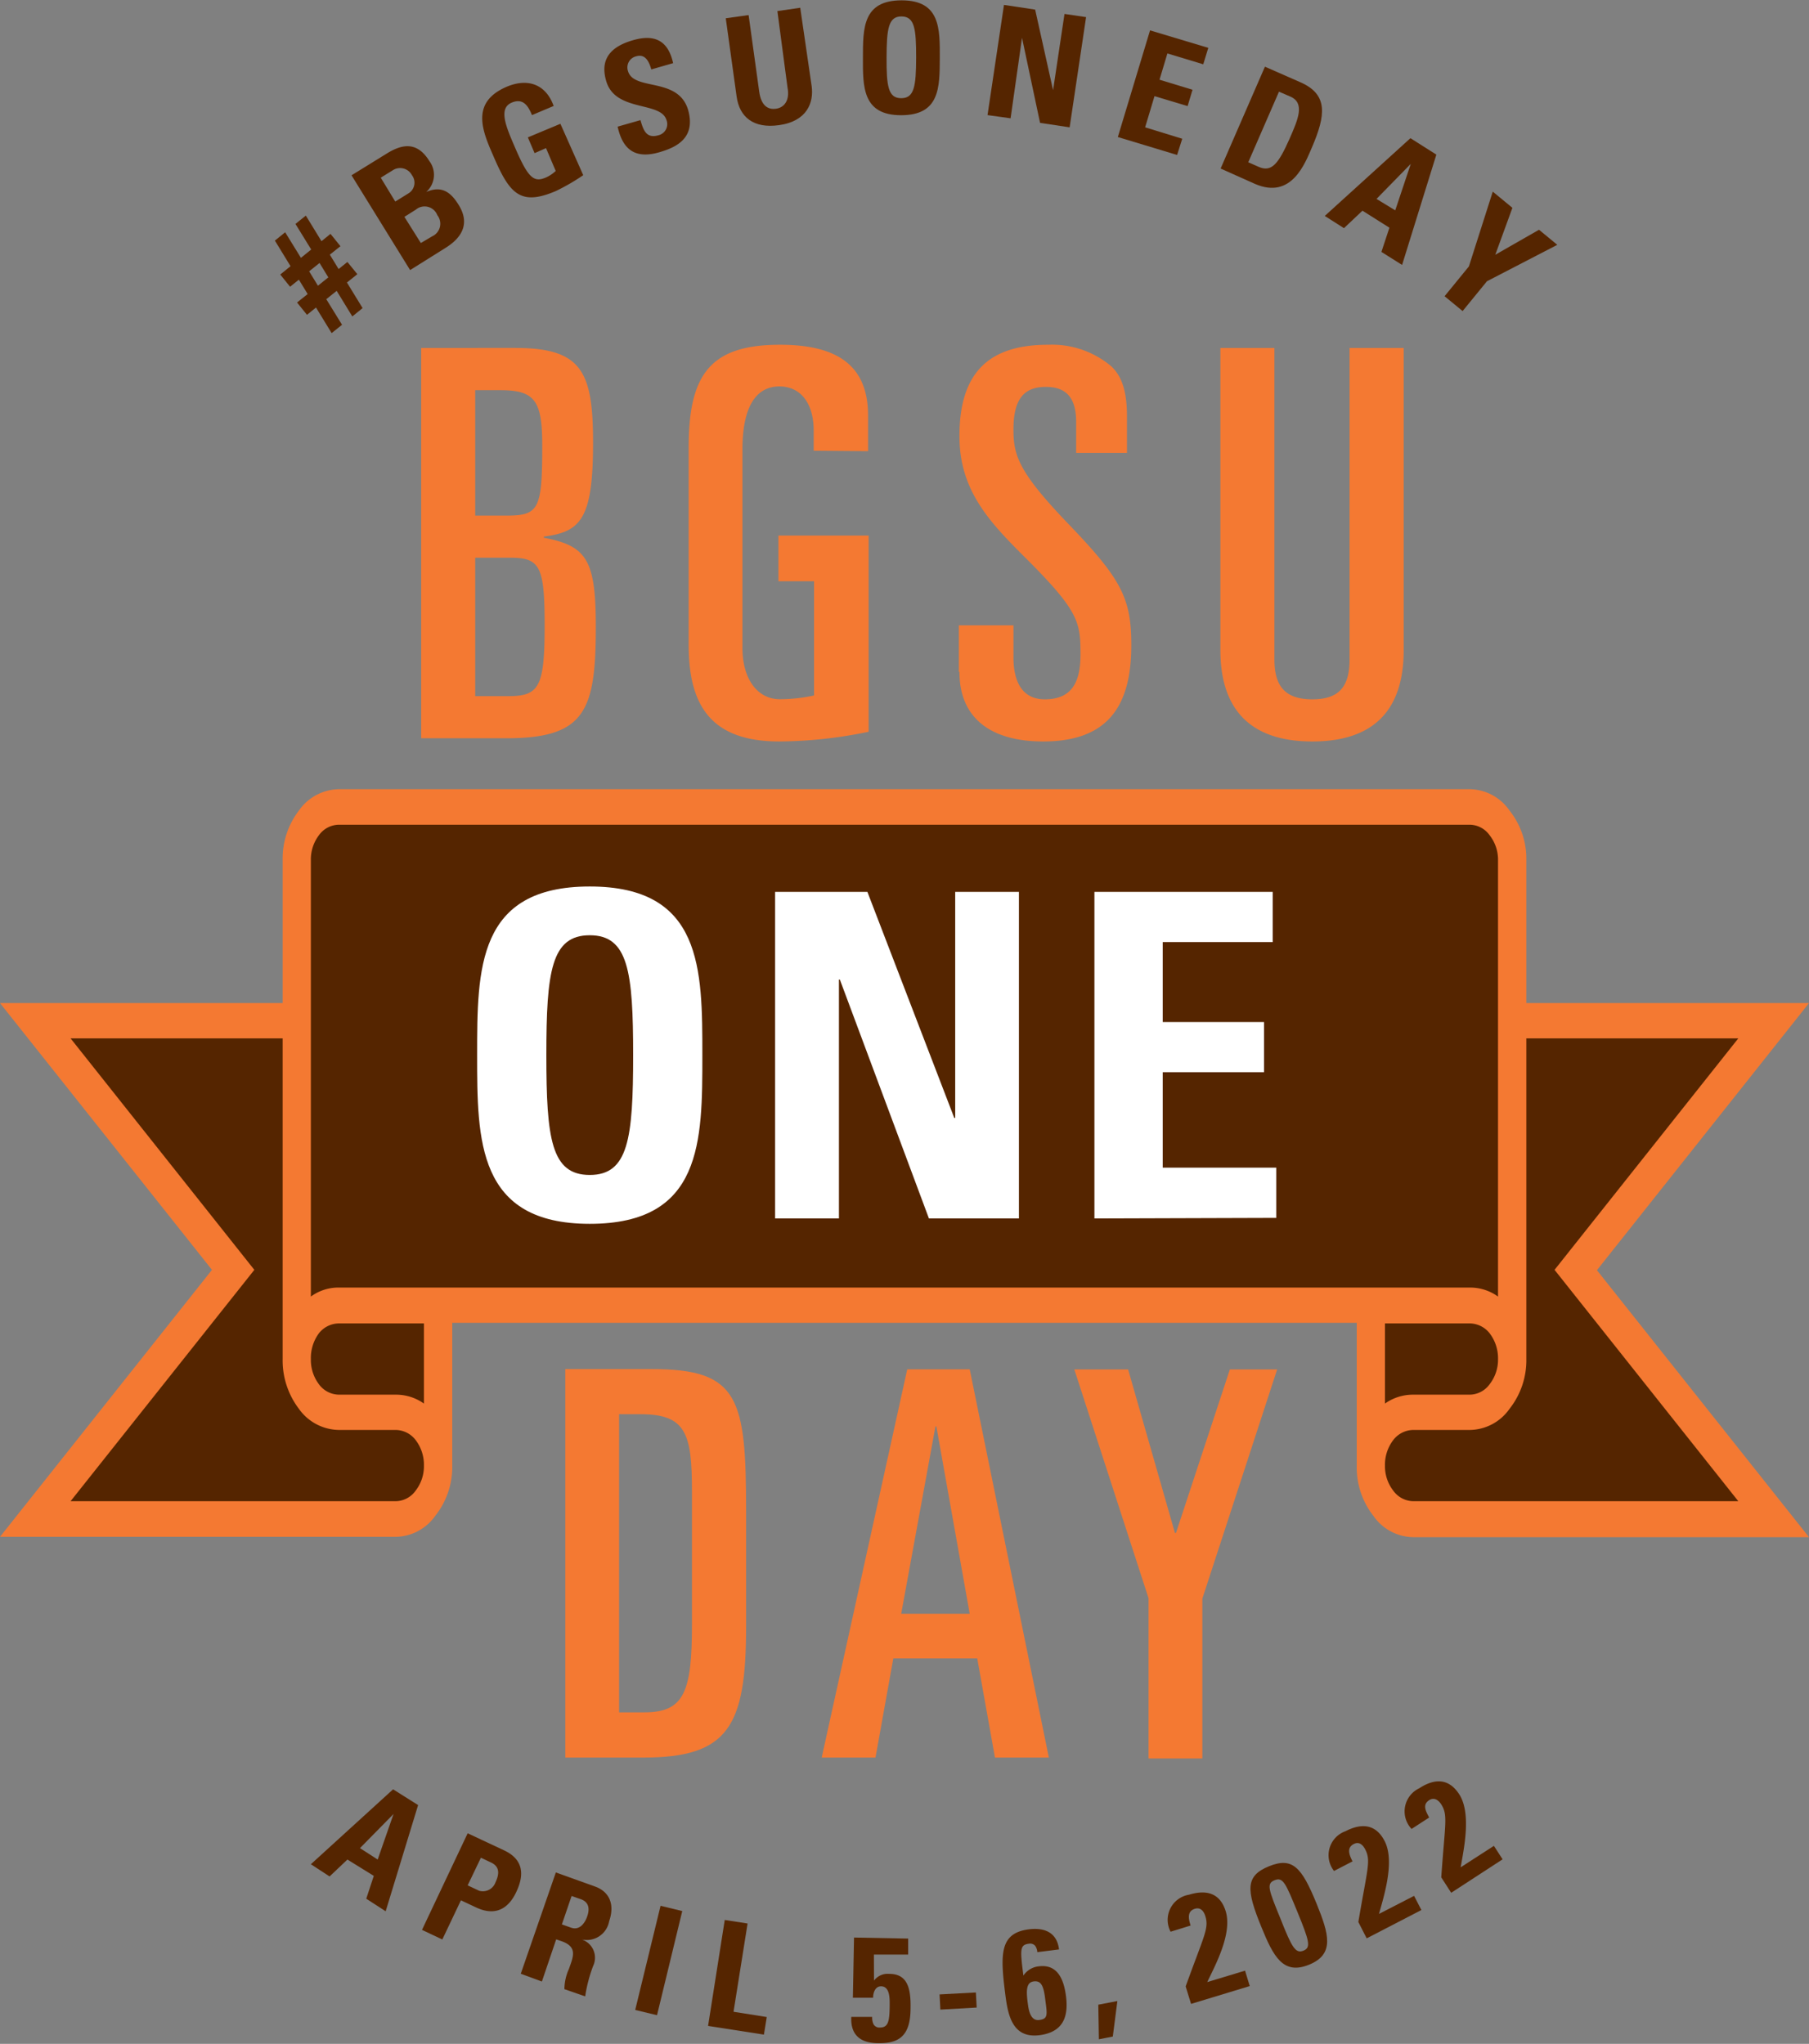 <svg id="Layer_1" data-name="Layer 1" xmlns="http://www.w3.org/2000/svg" viewBox="0 0 158.4 178.98"><rect x="0" y="0" width="158.4" height="178.98" fill="#808080" stroke="none"/><defs><style>.cls-1{fill:#f47932;}.cls-2{fill:#552500;}.cls-3{fill:#fff;}</style></defs><path class="cls-1" d="M121.78,82.27h14.85a4.3,4.3,0,0,1,3.47,1.86,6.78,6.78,0,0,1,1.48,4.37V101h24.75l-18.57,23.39,18.57,23.38H131.68a4.32,4.32,0,0,1-3.48-1.85,6.86,6.86,0,0,1-1.47-4.39V129H47.53V141.5a6.87,6.87,0,0,1-1.48,4.39,4.31,4.31,0,0,1-3.47,1.85H7.93l18.56-23.38L7.93,101H32.68V88.5a6.91,6.91,0,0,1,1.43-4.37,4.35,4.35,0,0,1,3.52-1.86h84.15Z" transform="translate(-7.93 -13.16)"/><path class="cls-2" d="M129.2,136.05v-7h7.43a2.25,2.25,0,0,1,1.74.87,3.61,3.61,0,0,1,.73,2.25,3.49,3.49,0,0,1-.73,2.2,2.18,2.18,0,0,1-1.74.92h-4.95a4.24,4.24,0,0,0-2.48.78Z" transform="translate(-7.93 -13.16)"/><path class="cls-2" d="M157.74,104.09h2.4l-16.09,20.27,16.09,20.26H131.68a2.2,2.2,0,0,1-1.75-.92,3.49,3.49,0,0,1-.73-2.2,3.56,3.56,0,0,1,.73-2.24,2.24,2.24,0,0,1,1.75-.88h4.95a4.31,4.31,0,0,0,3.47-1.84,6.87,6.87,0,0,0,1.48-4.39V104.09Z" transform="translate(-7.93 -13.16)"/><path class="cls-2" d="M45.05,136.05v-7H37.63a2.26,2.26,0,0,0-1.78.87,3.65,3.65,0,0,0-.7,2.25,3.53,3.53,0,0,0,.7,2.2,2.2,2.2,0,0,0,1.78.92h4.95a4.21,4.21,0,0,1,2.47.78Z" transform="translate(-7.93 -13.16)"/><path class="cls-2" d="M42.58,144.62a2.18,2.18,0,0,0,1.74-.92,3.49,3.49,0,0,0,.73-2.2,3.56,3.56,0,0,0-.73-2.24,2.23,2.23,0,0,0-1.74-.88H37.63a4.36,4.36,0,0,1-3.52-1.84,7,7,0,0,1-1.43-4.39V104.09H14.11L30.2,124.36,14.11,144.62Z" transform="translate(-7.93 -13.16)"/><path class="cls-2" d="M120.78,85.38H37.63a2.18,2.18,0,0,0-1.78.93,3.5,3.5,0,0,0-.7,2.19v38.2a4.08,4.08,0,0,1,2.48-.79h99a4.18,4.18,0,0,1,2.47.79V88.5a3.46,3.46,0,0,0-.73-2.19,2.17,2.17,0,0,0-1.74-.93H120.78Z" transform="translate(-7.93 -13.16)"/><path class="cls-1" d="M62.14,137H64c4,0,4.52,1.69,4.52,6.74v11.68c0,5.85-.66,7.69-4.15,7.69H62.14V137Zm-4.71,30.07h6.83c7.45,0,9-2.74,9-11.46V145.49c0-9.9-.62-12.44-8.25-12.44H57.43v34Zm22.45,0h4.71l1.56-8.68H93.5l1.55,8.68h4.72l-6.93-34H87.37l-7.49,34Zm9.94-29h.1l2.92,16.41h-6l3-16.41Zm18.68,15.08v14h4.71v-14l6.55-20.07h-4.14l-4.72,14.32h-.09l-4.1-14.32H102l6.51,20.07Z" transform="translate(-7.93 -13.16)"/><path class="cls-1" d="M44.81,77.81h7.43c6.91,0,7.86-2.37,7.86-9.75,0-5.82-.76-7.1-4.55-7.81v-.1c3.22-.42,4.31-1.51,4.31-8.23,0-6.25-1-8.29-6.82-8.29H44.81V77.81ZM49.54,62h3.08c2.6,0,3,.76,3,5.92,0,5.39-.47,6.2-3.17,6.2H49.54V62Zm0-14.67h2.23c3,0,3.64.94,3.64,4.82,0,5.59-.28,6.16-3.12,6.16H49.54v-11Zm34.4,5.34V49.55c0-4.35-2.65-6.2-7.71-6.2-6.11,0-8,2.6-8,9V69.62c0,5.3,1.94,8.47,7.95,8.47a39.39,39.39,0,0,0,7.81-.85V60.06H76.09v4h3.12v10a13.88,13.88,0,0,1-3,.33c-1.94,0-3.27-1.75-3.27-4.49V52.67C72.91,49,74,47,76.18,47c1.85,0,3,1.47,3,3.88v1.75Zm8,19.32c0,4.26,3,6.1,7.33,6.1,5.64,0,7.72-3.07,7.72-8.42,0-4.12-.85-5.78-5.49-10.61-4.36-4.54-4.83-6-4.83-8.28,0-2.65.9-3.74,2.84-3.74s2.65,1.14,2.65,3.08v2.7h4.45V49.6c0-2.42-.57-3.6-1.37-4.36a8.06,8.06,0,0,0-5.54-1.89c-5.16,0-7.76,2.41-7.76,8,0,4.64,2.5,7.38,5.53,10.41,4.93,4.88,5.07,5.83,5.07,8.71,0,2.23-.62,3.93-3.12,3.93-1.9,0-2.75-1.42-2.75-3.69V67.92H91.89V72Zm38.9-28.36h-4.74V70.9c0,2.32-.85,3.5-3.26,3.5s-3.32-1.18-3.32-3.5V43.63h-4.73V70.09c0,4,1.56,8,8.05,8s8-4,8-8V43.63Z" transform="translate(-7.93 -13.16)"/><path class="cls-3" d="M49.71,105.56c0-7.57,0-14.77,9.86-14.77s9.86,7.2,9.86,14.77,0,14.77-9.86,14.77S49.71,113,49.71,105.56Zm13.66,0c0-7.33-.43-10.5-3.8-10.5s-3.8,3.17-3.8,10.5.43,10.49,3.8,10.49S63.37,112.89,63.37,105.56Z" transform="translate(-7.93 -13.16)"/><path class="cls-3" d="M75.8,119.86V91.26h8.08l7.61,19.8h.08V91.26h5.58v28.6H89.27l-7.8-20.92h-.08v20.92Z" transform="translate(-7.93 -13.16)"/><path class="cls-3" d="M103.76,119.86V91.26h15.61v4.4h-9.63v7h8.87v4.39h-8.87v8.36h9.94v4.4Z" transform="translate(-7.93 -13.16)"/><path class="cls-2" d="M35.6,40.09l-.79.64-.87-1.08.93-.74-.77-1.26-.77.62-.86-1.07.9-.73L32,34.23l.9-.73,1.38,2.24.9-.73L33.8,32.77l.91-.73,1.37,2.24.79-.64.87,1.08-.93.74.77,1.26.77-.62.87,1.07-.91.73,1.37,2.24-.9.73-1.37-2.24-.91.73,1.38,2.24-.91.73Zm.17-1.91.91-.73-.77-1.26-.91.73Z" transform="translate(-7.93 -13.16)"/><path class="cls-2" d="M43.84,36.81l-5.13-8.3,3.08-1.9c1.32-.82,2.65-1.11,3.74.66a2,2,0,0,1-.28,2.7v0c1.34-.58,2.15,0,2.85,1.15,1.3,2.1-.47,3.32-1.21,3.78Zm-1.3-6,1.16-.72A1.09,1.09,0,0,0,44,28.5a1.17,1.17,0,0,0-1.66-.44l-1.07.66Zm2.24,3.63,1-.59A1.21,1.21,0,0,0,46.22,32a1.19,1.19,0,0,0-1.88-.48l-1,.63Z" transform="translate(-7.93 -13.16)"/><path class="cls-2" d="M54.51,23.24c-.34-.84-.79-1.51-1.78-1.09-1.17.5-.5,2.08.25,3.82,1.2,2.81,1.69,3.19,2.76,2.73a3.09,3.09,0,0,0,.85-.57l-.85-2-1,.44-.59-1.38L57,24,59,28.5a18.22,18.22,0,0,1-2.4,1.39c-3.16,1.35-4.08.2-5.53-3.21-1-2.26-1.84-4.6,1.22-5.92,1.84-.78,3.43-.24,4.12,1.68Z" transform="translate(-7.93 -13.16)"/><path class="cls-2" d="M65.67,26.49c-2.43.71-3.29-.59-3.66-2.24l2-.57c.26.89.51,1.64,1.59,1.32a1,1,0,0,0,.68-1.35C65.75,22,61.77,23,61,20.22c-.42-1.47-.06-2.84,2.33-3.53,1.9-.56,3.1,0,3.54,2l-1.91.55c-.2-.7-.53-1.38-1.32-1.15a1,1,0,0,0-.72,1.3c.52,1.77,4.42.47,5.27,3.42C68.86,25.25,67.16,26.06,65.67,26.49Z" transform="translate(-7.93 -13.16)"/><path class="cls-2" d="M78,13.84l1,6.86c.2,1.44-.4,3.08-2.86,3.42-2.22.31-3.46-.69-3.71-2.51l-.95-6.85,2-.28.93,6.72c.17,1.19.74,1.59,1.48,1.48s1.2-.76,1-1.83L76,14.13Z" transform="translate(-7.93 -13.16)"/><path class="cls-2" d="M83.49,18.19c0-2.59,0-5,3.39-5s3.35,2.48,3.34,5.06,0,5-3.39,5S83.48,20.74,83.49,18.19Zm4.66,0c0-2.5-.13-3.58-1.28-3.59s-1.3,1.08-1.31,3.58.13,3.58,1.28,3.58S88.14,20.71,88.15,18.21Z" transform="translate(-7.93 -13.16)"/><path class="cls-2" d="M94.4,23.24l1.44-9.65,2.73.41,1.57,7.06h0l1-6.68,1.89.28-1.44,9.65L99,23.92l-1.58-7.45h0l-1,7.05Z" transform="translate(-7.93 -13.16)"/><path class="cls-2" d="M105.81,25.16l2.82-9.34,5.1,1.53-.44,1.44-3.14-.95-.69,2.3,2.89.88-.43,1.43-2.9-.87-.82,2.73,3.25,1L111,26.73Z" transform="translate(-7.93 -13.16)"/><path class="cls-2" d="M118.69,19l3.12,1.37c2.45,1.08,2.19,2.91,1,5.69-.6,1.38-1.78,4.61-5,3.2l-3-1.34Zm-1.46,8.37.91.4c1.13.5,1.73-.25,2.72-2.49.72-1.65,1.36-3.09.06-3.66l-1-.43Z" transform="translate(-7.93 -13.16)"/><path class="cls-2" d="M123.93,32.07l7.5-6.81,2.27,1.44-3,9.66-1.81-1.14.7-2.12-2.36-1.49-1.62,1.53Zm7.53-4.56,0,0-3,3.07,1.64,1Z" transform="translate(-7.93 -13.16)"/><path class="cls-2" d="M136.55,36.49l2.09-6.55,1.72,1.42-1.5,4.11,3.83-2.19,1.6,1.32-6.16,3.19L136,40.4l-1.58-1.3Z" transform="translate(-7.93 -13.16)"/><path class="cls-2" d="M35.15,176.41l7.2-6.56,2.19,1.38-2.84,9.3L40,179.43l.66-2L38.35,176l-1.56,1.48Zm7.24-4.4h0L39.45,175,41,176Z" transform="translate(-7.93 -13.16)"/><path class="cls-2" d="M48.88,173.7l3.2,1.5c1.63.77,1.8,2.06,1.07,3.61-.46,1-1.46,2.36-3.54,1.38l-1.32-.62L46.66,183l-1.78-.84Zm0,4.56,1,.47a1.17,1.17,0,0,0,1.43-.72c.33-.7.42-1.37-.38-1.75l-.89-.42Z" transform="translate(-7.93 -13.16)"/><path class="cls-2" d="M55.38,186.68,53.53,186l3.07-8.87L60,178.35c1.26.44,1.79,1.53,1.27,3.05a2,2,0,0,1-2.4,1.6v0a1.68,1.68,0,0,1,1,2.31,12.75,12.75,0,0,0-.7,2.67l-1.82-.63a4.4,4.4,0,0,1,.4-1.78c.37-1.06.78-1.92-.65-2.42l-.47-.16Zm1.75-5,.82.29c.74.25,1.2-.41,1.4-1,.29-.84,0-1.29-.54-1.49l-.83-.29Z" transform="translate(-7.93 -13.16)"/><path class="cls-2" d="M63.55,189.17l2.22-9.12,1.9.46-2.21,9.12Z" transform="translate(-7.93 -13.16)"/><path class="cls-2" d="M69.93,190.57l1.46-9.28,2,.31-1.23,7.73,2.91.46-.25,1.54Z" transform="translate(-7.93 -13.16)"/><path class="cls-2" d="M84.46,186.6l0,0a1.49,1.49,0,0,1,1.32-.59c1.5,0,1.92,1.06,1.88,3,0,2.43-1,3.1-2.83,3.07-1.5,0-2.44-.67-2.36-2.3l1.83,0a1.33,1.33,0,0,0,.12.65.59.59,0,0,0,.56.28c.72,0,.83-.54.85-1.78,0-.58.09-1.82-.75-1.83-.53,0-.7.58-.7,1l-1.77,0,.1-5.27,4.74.09,0,1.4-3,0Z" transform="translate(-7.93 -13.16)"/><path class="cls-2" d="M93.38,187.64l.07,1.32-3.18.18-.07-1.33Z" transform="translate(-7.93 -13.16)"/><path class="cls-2" d="M98.76,184.11a1.09,1.09,0,0,0-.19-.56.59.59,0,0,0-.55-.18c-.8.1-.77.51-.48,2.79a1.85,1.85,0,0,1,1.36-.81c1.68-.21,2.19,1.23,2.37,2.61.24,1.87-.29,3.15-2.31,3.42-2.35.3-2.77-1.69-3-3.54-.46-3.58-.5-5.4,2.06-5.73,1.37-.17,2.46.27,2.64,1.76Zm.69,4.1c-.14-1.14-.35-1.62-1-1.54s-.68.76-.53,1.89c.07.53.2,1.59,1,1.49S99.63,189.6,99.45,188.21Z" transform="translate(-7.93 -13.16)"/><path class="cls-2" d="M104.1,188.71l1.67-.32-.4,3.11-1.22.24Z" transform="translate(-7.93 -13.16)"/><path class="cls-2" d="M112.22,188.64l-.47-1.53c1.61-4.48,2.06-5.08,1.72-6.16-.13-.43-.42-.79-.91-.64-.72.22-.55.91-.38,1.47l-1.75.54a2.23,2.23,0,0,1,1.61-3.24c1.51-.46,2.72-.17,3.22,1.46.6,2-1,4.86-1.62,6.19l3.31-1,.41,1.35Z" transform="translate(-7.93 -13.16)"/><path class="cls-2" d="M123.22,179.88c1.07,2.64,1.6,4.41-.67,5.33s-3.12-.71-4.19-3.35c-1.31-3.21-1.39-4.43.68-5.27S121.91,176.67,123.22,179.88Zm-3.16,1.32c1,2.54,1.32,3.05,2,2.78s.52-.84-.52-3.38-1.26-3.08-2-2.79S119,178.61,120.06,181.2Z" transform="translate(-7.93 -13.16)"/><path class="cls-2" d="M127.6,182.9l-.73-1.43c.79-4.69,1.12-5.36.6-6.36-.21-.41-.55-.71-1-.47-.67.34-.37,1-.11,1.52l-1.62.84a2.23,2.23,0,0,1,1-3.48c1.4-.72,2.65-.65,3.43.86.94,1.81-.12,5-.49,6.38l3.07-1.58.64,1.24Z" transform="translate(-7.93 -13.16)"/><path class="cls-2" d="M135,178.91l-.87-1.35c.33-4.75.6-5.44,0-6.39-.25-.38-.62-.65-1.06-.37-.63.41-.27,1,0,1.52l-1.54,1a2.24,2.24,0,0,1,.67-3.56c1.32-.86,2.57-.91,3.5.52,1.11,1.71.37,4.95.13,6.4l2.91-1.88.76,1.18Z" transform="translate(-7.93 -13.16)"/></svg>